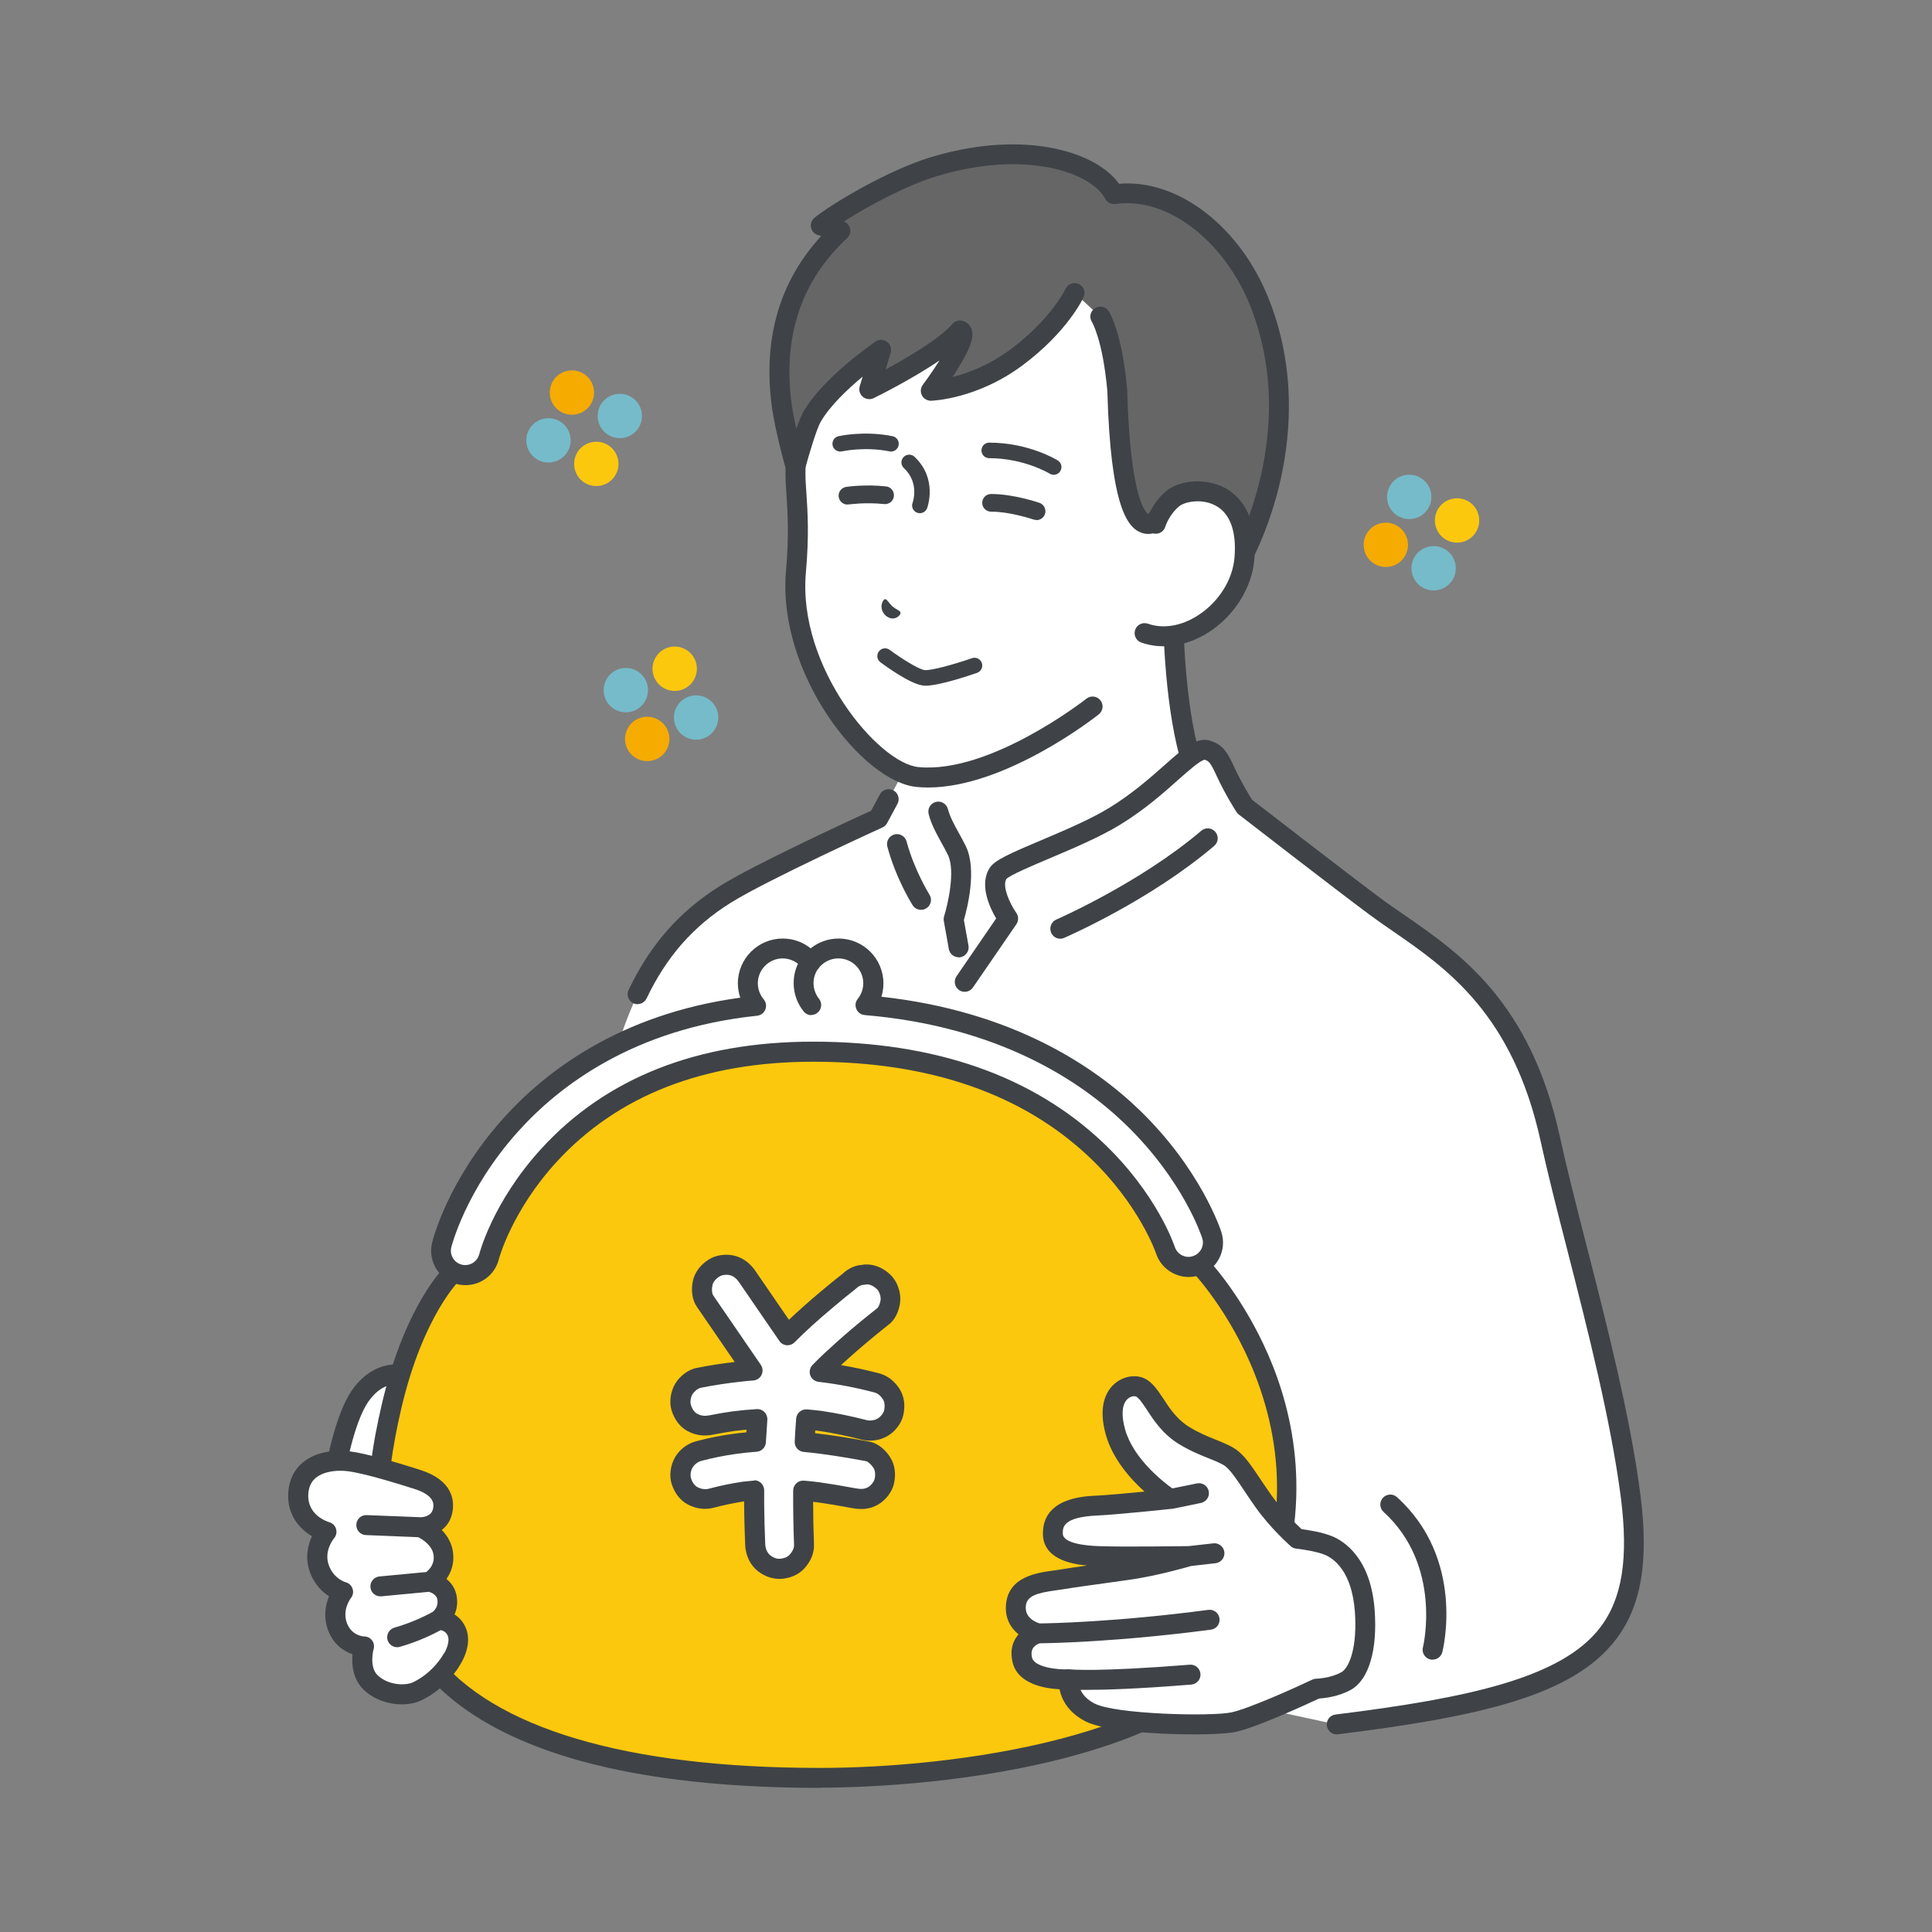 <?xml version="1.0" encoding="UTF-8"?> <svg xmlns="http://www.w3.org/2000/svg" id="_レイヤー_2" data-name="レイヤー 2" viewBox="0 0 201.22 201.22"><rect x="0" y="0" width="201.22" height="201.22" fill="#808080" stroke="none"/><defs><style> .cls-1 { fill: none; } .cls-2 { fill: #3f4347; } .cls-3 { fill: #fff; } .cls-4 { fill: #666; } .cls-5 { fill: #f6ab00; } .cls-6 { fill: #76bbc9; } .cls-7 { fill: #fcc80e; } </style></defs><g id="_レイヤー_1-2" data-name="レイヤー 1"><g><rect class="cls-1" width="201.22" height="201.22"></rect><g><g><g><path class="cls-3" d="M132.11,90.86c-3.69-1.78-6.02-4.01-8.25-12.36-2.19-8.19-1.64-20.18-1.64-20.18l-11.41,10.17-12.54,6.93s-2.26,2.39-2.26,3.97c0,5.4-2.82,9.69-6.51,11.47-7.57,3.66-10.62,8.42-10.62,8.42l22.36,12.48h19.13l22.36-12.48s-3.06-4.77-10.62-8.42Z"></path><path class="cls-2" d="M101.24,112.81c-.17,0-.35-.04-.51-.13l-22.36-12.48c-.25-.14-.43-.38-.5-.65-.07-.28-.02-.57.13-.81.13-.2,3.3-5.06,11.05-8.8,3.59-1.74,5.92-5.87,5.92-10.53,0-1.9,2.12-4.23,2.54-4.68.07-.08.16-.14.25-.2l12.44-6.87,11.32-10.1c.31-.28.76-.34,1.14-.16.38.18.61.57.59.99,0,.12-.51,11.92,1.61,19.87,2.27,8.5,4.62,10.2,7.7,11.69,7.74,3.74,10.92,8.59,11.05,8.8.15.24.2.54.13.81-.07.28-.25.51-.5.65l-22.36,12.48c-.5.28-1.13.1-1.41-.4-.28-.5-.1-1.13.4-1.41l21.31-11.9c-1.24-1.5-4.26-4.62-9.53-7.16-4.05-1.96-6.53-4.51-8.8-13.02-1.63-6.1-1.78-14.12-1.74-18.08l-9.62,8.58c-.06.05-.12.1-.19.13l-12.39,6.85c-.79.87-1.87,2.38-1.87,3.14,0,5.45-2.78,10.32-7.09,12.4-5.27,2.54-8.28,5.67-9.53,7.16l21.31,11.9c.5.28.68.91.4,1.41-.19.34-.54.53-.91.53Z"></path></g><path class="cls-3" d="M161.49,118.73c-3.42-15.78-12.3-19.9-18.26-24.31-3.3-2.44-13.58-10.41-13.58-10.41,0,0-1.14-1.76-2.01-3.66-.72-1.58-1.04-1.92-1.84-2.21-1.59-.56-4.32,3.56-9.65,6.84-4.14,2.55-11.41,4.81-12.18,5.95-1.13,1.68,1.03,4.74,1.03,4.74l-4.52,6.58-1.16-6.51s1.51-4.75.34-7.15c-.7-1.44-1.59-2.72-1.94-4.07-.47-1.88.18-6.64.18-6.64l-2.12-.63-4.3,7.99s-12.02,5.47-15.92,7.91c-8.57,5.37-10.69,13.44-12.95,21.79-1.46,5.38-5.49,23.64-5.49,23.64l-3.03,11.27,11.05,13.73,74.08,16.03c25.28-3.14,32.74-7.26,30.61-23.79-1.54-12-6.29-27.59-8.35-37.09Z"></path><path class="cls-2" d="M139.22,180.64c-.52,0-.96-.39-1.03-.91-.07-.57.33-1.09.9-1.16,14.03-1.74,23.52-3.85,27.52-9,2.34-3.02,3.02-7.22,2.2-13.62-1.03-7.97-3.46-17.5-5.61-25.9-1.05-4.08-2.03-7.94-2.72-11.1-2.89-13.32-9.81-18.1-15.37-21.94-.88-.6-1.7-1.17-2.49-1.76-3.27-2.42-13.5-10.34-13.6-10.42-.09-.07-.17-.16-.24-.26-.05-.07-1.19-1.85-2.08-3.79-.65-1.43-.82-1.51-1.22-1.65-.44.02-1.73,1.17-2.77,2.09-1.55,1.38-3.47,3.09-6.01,4.65-2.13,1.31-4.96,2.5-7.46,3.56-1.79.76-4.01,1.7-4.42,2.11-.47.75.34,2.55,1.03,3.54.25.36.25.83,0,1.19l-4.52,6.58c-.32.47-.97.59-1.44.27-.47-.32-.59-.97-.27-1.44l4.13-6.02c-.68-1.15-1.81-3.57-.65-5.3.53-.79,2.1-1.48,5.32-2.84,2.43-1.03,5.18-2.19,7.17-3.42,2.38-1.47,4.23-3.11,5.72-4.43,2.04-1.81,3.39-3.01,4.82-2.5,1.2.43,1.66,1.06,2.43,2.75.69,1.5,1.56,2.93,1.85,3.38,1.26.97,10.38,8.03,13.42,10.28.76.57,1.58,1.13,2.44,1.72,5.86,4.05,13.16,9.08,16.22,23.21.68,3.12,1.66,6.96,2.7,11.02,2.17,8.46,4.62,18.05,5.66,26.15.9,6.99.09,11.67-2.62,15.16-4.45,5.74-13.97,7.94-28.9,9.79-.04,0-.09,0-.13,0Z"></path><path class="cls-2" d="M66.41,104.59c-.15,0-.3-.03-.45-.1-.52-.25-.74-.87-.49-1.39,2.26-4.73,5.29-8.18,9.54-10.84,3.6-2.25,13.74-6.92,15.72-7.83l.91-1.69c.27-.51.9-.69,1.41-.42.51.27.69.9.42,1.41l-1.08,2c-.11.2-.28.36-.48.45-.12.05-12,5.47-15.8,7.84-3.9,2.44-6.69,5.61-8.77,9.97-.18.37-.55.59-.94.59Z"></path><path class="cls-2" d="M110.43,97.77c-.4,0-.78-.23-.95-.63-.23-.53.01-1.14.54-1.37.09-.04,8.71-3.81,15.1-9.25.44-.37,1.09-.32,1.46.12.37.44.32,1.09-.12,1.46-6.63,5.65-15.26,9.42-15.62,9.58-.13.06-.27.09-.41.09Z"></path><path class="cls-2" d="M95.93,94.76c-.34,0-.68-.17-.88-.48-.07-.11-1.74-2.77-2.63-6.1-.15-.55.18-1.12.73-1.27.55-.15,1.12.18,1.27.73.81,3.01,2.37,5.51,2.38,5.53.31.49.16,1.13-.32,1.43-.17.11-.36.16-.55.16Z"></path><path class="cls-2" d="M149.21,172.86c-.08,0-.17-.01-.26-.03-.56-.14-.89-.71-.75-1.26.03-.1,2.04-8.52-4.1-14.1-.42-.39-.46-1.04-.07-1.47.39-.42,1.04-.46,1.47-.07,7.09,6.43,4.82,15.75,4.72,16.14-.12.47-.54.78-1.01.78Z"></path><path class="cls-2" d="M99.84,99.7c-.49,0-.93-.35-1.02-.86l-.52-2.91c-.03-.17-.02-.34.03-.5.38-1.21,1.2-4.73.4-6.38-.21-.44-.46-.88-.69-1.3-.52-.94-1.06-1.92-1.32-2.97-.14-.56.2-1.12.75-1.26.56-.14,1.12.2,1.26.75.2.79.65,1.61,1.13,2.48.25.45.5.91.74,1.4,1.18,2.44.12,6.53-.21,7.67l.48,2.67c.1.56-.28,1.1-.84,1.21-.06.01-.12.02-.18.02Z"></path><g><g><path class="cls-3" d="M42.63,143.45c-2.07-.86-4.18.25-5.44,2.46-1.61,2.83-2.44,8.24-2.46,8.36l7.15,1.88,3.05-9.41s-.64-2.61-2.3-3.3Z"></path><path class="cls-2" d="M41.88,157.19c-.11,0-.21-.02-.32-.05-.55-.18-.85-.76-.67-1.31l2.95-9.11c-.22-.69-.79-1.98-1.61-2.32-1.78-.74-3.3.56-4.14,2.02-1.49,2.62-2.3,7.79-2.34,8l-2.05-.32c.09-.59.94-5.82,2.59-8.72,1.57-2.76,4.28-3.93,6.74-2.91,2.08.87,2.83,3.69,2.9,4.01.05.19.04.38-.02.57l-3.05,9.41c-.14.44-.55.72-.99.72ZM34.73,154.27h0,0Z"></path></g><g><g><path class="cls-7" d="M47.24,132.49s-4.07,3.7-6.47,14c-1.85,7.95-2.89,17.88,3.7,26.37,8.47,10.91,28.83,12.31,40.94,12.31s38.84-2.67,45.05-15.45c10.47-21.53-5.57-38.03-5.57-38.03,0,0-6.23-24.1-39.48-24.72-32.84-.62-38.17,25.51-38.17,25.51Z"></path><path class="cls-2" d="M85.42,186.21c-8.44,0-15.86-.7-22.06-2.09-9.19-2.06-15.82-5.63-19.7-10.63-6.98-8.99-5.75-19.28-3.89-27.25,2.13-9.16,5.58-13.28,6.53-14.29.34-1.42,1.99-7.28,6.92-13.13,3.26-3.86,7.27-6.92,11.94-9.07,5.8-2.68,12.62-3.96,20.27-3.82,17.54.33,27.59,7.21,32.94,12.92,5.22,5.57,7.07,11.04,7.44,12.31.84.92,4.3,4.91,6.75,11.08,2.54,6.41,4.4,16.46-1.17,27.92-2.86,5.88-9.92,10.27-20.99,13.07-10.9,2.75-21.88,2.96-24.99,2.96ZM47.95,133.25c-.08.08-3.89,3.74-6.16,13.47-1.75,7.52-2.93,17.21,3.51,25.5,6.05,7.79,19.92,11.91,40.12,11.91,13.7,0,38.41-3.13,44.12-14.86,4.2-8.63,4.58-17.44,1.14-26.17-2.59-6.57-6.48-10.63-6.52-10.67-.13-.13-.22-.29-.26-.46-.01-.06-1.59-5.92-7.1-11.76-7.28-7.72-18.13-11.94-31.39-12.19-13.25-.25-23.52,3.82-30.52,12.08-5.24,6.18-6.6,12.54-6.61,12.6-.04.21-.16.41-.32.56ZM47.24,132.49h0,0Z"></path></g><g><path class="cls-3" d="M126.22,128.64c-.08-.25-2.06-6.28-8.23-12.26-5-4.84-13.73-10.5-27.81-11.69.5-.62.8-1.41.8-2.27,0-2.01-1.63-3.63-3.63-3.63-1.19,0-2.24.58-2.91,1.46-.66-.89-1.72-1.46-2.91-1.46-2.01,0-3.63,1.63-3.63,3.63,0,.89.32,1.71.86,2.34-13.17,1.37-21.09,7.43-25.56,12.41-5.59,6.23-7.12,12.25-7.19,12.52-.32,1.36.52,2.72,1.87,3.05.2.05.4.07.6.07,1.14,0,2.18-.78,2.47-1.94.01-.05,1.38-5.21,6.19-10.49,6.42-7.04,15.7-10.84,27.56-10.84s22.38,3.47,29.56,10.31c5.36,5.1,7.11,10.3,7.12,10.35.43,1.34,1.86,2.07,3.19,1.64,1.34-.43,2.07-1.86,1.64-3.19Z"></path><path class="cls-2" d="M48.48,133.85c-.28,0-.56-.03-.84-.1-1.91-.46-3.1-2.39-2.64-4.3.06-.26,1.59-6.47,7.42-12.97,4.35-4.85,12.11-10.86,24.68-12.57-.16-.48-.25-.98-.25-1.49,0-2.58,2.1-4.67,4.67-4.67,1.08,0,2.09.36,2.91,1.02.82-.65,1.83-1.02,2.91-1.02,2.58,0,4.67,2.1,4.67,4.67,0,.47-.07.94-.21,1.39,13.65,1.51,22.14,7.22,26.91,11.83,6.35,6.15,8.42,12.42,8.5,12.69h0c.29.91.21,1.88-.23,2.73-.44.85-1.18,1.48-2.09,1.77-.91.29-1.88.21-2.73-.23-.85-.44-1.48-1.18-1.77-2.09-.01-.04-1.74-5.04-6.85-9.91-6.98-6.65-16.68-10.02-28.84-10.02-11.42,0-20.43,3.53-26.79,10.5-4.6,5.05-5.94,10-5.95,10.05-.39,1.6-1.82,2.72-3.47,2.72ZM81.52,99.82c-1.43,0-2.59,1.16-2.59,2.59,0,.61.22,1.2.61,1.67.25.29.31.7.17,1.06-.14.36-.47.61-.86.65-12.83,1.34-20.62,7.3-24.9,12.07-5.49,6.11-6.93,12-6.95,12.06-.19.8.31,1.61,1.11,1.8.12.03.23.04.35.04.69,0,1.29-.47,1.46-1.15.01-.05,1.38-5.4,6.43-10.94,6.77-7.42,16.3-11.18,28.33-11.18,12.71,0,22.9,3.56,30.28,10.59,5.51,5.25,7.32,10.55,7.39,10.77.13.39.39.7.75.89.36.18.76.22,1.14.09.38-.12.69-.39.88-.74.18-.36.22-.76.09-1.14-.08-.25-1.99-6.04-7.97-11.83-4.7-4.55-13.23-10.22-27.18-11.4-.38-.03-.72-.27-.87-.63-.15-.35-.1-.76.15-1.06.37-.47.57-1.03.57-1.62,0-1.43-1.16-2.59-2.59-2.59-.82,0-1.58.38-2.08,1.04-.2.26-.5.42-.83.42s-.64-.15-.83-.42c-.5-.66-1.25-1.04-2.08-1.04Z"></path></g><path class="cls-2" d="M84.51,105.73c-.3,0-.6-.13-.81-.39-.67-.83-1.04-1.87-1.04-2.94s.32-1.99.93-2.8c.34-.46,1-.55,1.45-.21.46.34.55,1,.21,1.45-.34.45-.52.99-.52,1.55,0,.6.2,1.16.57,1.63.36.45.29,1.1-.16,1.46-.19.16-.42.23-.65.23Z"></path></g><g><path class="cls-3" d="M121.87,156.12s-5.61.59-7.59.68c-3.11.14-4.62.96-4.62,2.91s2.74,2.29,4.72,2.36c2.84.1,9.48,0,9.48,0,0,0-3.22.97-6.19,1.4-2.11.31-5.44.73-7.06,1.01s-4.55.3-4.79,2.67c-.24,2.38,2.34,2.96,2.34,2.96,0,0-2.24.53-1.68,2.79.55,2.21,4.82,2,4.82,2,0,0-.26,2.16,2.21,3.44,2.46,1.28,12.6,1.51,14.93,1.03,2.33-.49,8.67-3.49,8.67-3.49,0,0,1.74-.03,3.1-.8,1.35-.77,2.22-3.42,1.93-7.32-.35-4.65-2.51-6.26-3.75-6.77-1.23-.51-3.28-.73-3.28-.73,0,0-1.97-1.72-3.49-3.86-1.52-2.14-2.31-3.61-3.28-4.43-.97-.82-2.9-1.16-5.02-2.46-2.73-1.67-3.3-4.67-4.78-5.08-1.09-.3-3.49.67-2.36,4.72,1.13,4.05,5.7,6.98,5.7,6.98Z"></path><path class="cls-2" d="M143.17,167.68c-.4-5.43-3.2-7.16-4.38-7.66-1.05-.44-2.56-.67-3.23-.76-.55-.51-1.96-1.88-3.1-3.47-.47-.67-.88-1.27-1.24-1.81-.84-1.25-1.44-2.16-2.22-2.81-.61-.51-1.41-.84-2.34-1.21-.85-.34-1.81-.73-2.8-1.34-1.27-.78-2.02-1.91-2.68-2.92-.67-1.02-1.31-1.99-2.37-2.28-.8-.22-2-.04-2.89.85-.78.78-1.54,2.31-.75,5.15.7,2.51,2.54,4.59,4.03,5.93-1.74.17-3.91.37-4.97.42-1.39.06-5.61.25-5.61,3.95,0,2.56,2.76,3.17,4.59,3.33-1.08.15-2.08.3-2.78.42-.21.04-.45.07-.7.1-1.74.24-4.66.63-4.95,3.49-.15,1.48.5,2.5,1.3,3.16-.11.12-.21.26-.3.41-.31.5-.61,1.34-.31,2.53.55,2.23,3.33,2.7,4.88,2.78.2.98.83,2.37,2.68,3.33,1.89.99,7.24,1.37,11.26,1.37,1.96,0,3.6-.09,4.36-.25,2.22-.46,7.62-2.97,8.72-3.48.58-.04,2.09-.21,3.35-.93,1.85-1.05,2.76-4.15,2.45-8.3ZM139.69,174.17c-1.1.62-2.59.67-2.6.67-.15,0-.29.04-.42.1-1.73.82-6.62,3.03-8.44,3.41-2.13.44-12.07.2-14.24-.93-.83-.43-1.24-.96-1.45-1.42.22,0,.47,0,.75,0,1.87,0,5.2-.1,10.79-.55.57-.05,1-.55.95-1.12-.05-.57-.55-1-1.12-.95-9.75.78-12.46.49-12.48.48-.02,0-.04,0-.07,0-.02,0-.04,0-.06,0-.02,0-.03,0-.05,0-1.2.06-3.52-.24-3.76-1.21-.24-.98.37-1.36.81-1.5,1.06-.01,8.04-.13,17.82-1.42.57-.07.97-.6.89-1.17-.07-.57-.6-.97-1.17-.89-9.68,1.28-16.56,1.4-17.56,1.41-.36-.11-1.56-.56-1.44-1.81.1-1.04,1.1-1.36,3.16-1.64.27-.04.53-.07.77-.11.99-.17,2.65-.4,4.26-.62,1-.14,1.98-.27,2.78-.39,2.77-.41,5.69-1.25,6.25-1.41l2.54-.29c.57-.06.98-.58.92-1.15-.06-.57-.58-.98-1.15-.92l-2.59.29c-.6,0-6.72.1-9.37,0-1.39-.05-3.72-.29-3.72-1.32,0-.64,0-1.71,3.63-1.87,1.99-.09,7.43-.66,7.66-.69.02,0,.03,0,.05,0,.01,0,.02,0,.04,0,.02,0,1.53-.3,3.02-.62.56-.12.92-.67.8-1.23-.12-.56-.67-.92-1.23-.8-1,.21-2,.41-2.56.52-1.02-.73-4.08-3.14-4.92-6.15-.41-1.47-.33-2.58.22-3.13.33-.33.73-.35.87-.31.31.09.78.79,1.19,1.42.74,1.13,1.66,2.53,3.33,3.55,1.14.7,2.23,1.14,3.11,1.49.76.31,1.42.57,1.78.87.55.47,1.09,1.27,1.83,2.38.37.55.78,1.17,1.27,1.86,1.57,2.21,3.57,3.96,3.65,4.04.16.14.36.23.58.25.53.06,2.1.28,2.99.65.83.35,2.79,1.61,3.11,5.89.27,3.65-.54,5.84-1.41,6.34Z"></path></g><g><path class="cls-3" d="M36.36,152.21c2.01.27,5.88,1.5,7.08,1.88,1.47.47,2.98,1.37,2.66,3.18-.32,1.82-2.33,1.79-2.33,1.79,0,0,2.15.86,2.38,2.8s-1.45,2.87-1.45,2.87c0,0,1.65.31,1.84,1.75.2,1.45-.91,2.23-.91,2.23,0,0,1.36-.06,1.92,1.23.55,1.29-.49,2.87-.49,2.87,0,0-1.12,2.13-3.58,3.32-1.15.56-3.4.48-4.85-.87s-.73-3.79-.73-3.79c0,0-2.01-.04-2.76-2.08-.73-1.98.58-3.6.58-3.6,0,0-1.81-.47-2.5-2.53s.77-3.73.77-3.73c0,0-3.12-.88-2.93-4,.19-3.08,3.3-3.6,5.3-3.33Z"></path><path class="cls-2" d="M48.51,169.54c-.28-.66-.71-1.1-1.17-1.39.22-.5.34-1.11.24-1.81-.12-.86-.56-1.47-1.08-1.89.48-.68.82-1.59.69-2.72-.12-1.02-.62-1.81-1.18-2.38.53-.41.97-1.02,1.12-1.91.2-1.16.03-3.27-3.37-4.35-3.39-1.08-5.84-1.73-7.26-1.92-.72-.1-3.19-.3-4.94,1.13-.93.76-1.46,1.86-1.54,3.17-.14,2.33,1.21,3.78,2.47,4.53-.4.87-.74,2.15-.26,3.6.46,1.38,1.32,2.19,2.04,2.65-.35.84-.63,2.1-.11,3.51.57,1.55,1.69,2.23,2.55,2.53-.09,1.05.02,2.63,1.21,3.74,1.11,1.03,2.59,1.48,3.92,1.48.78,0,1.51-.15,2.09-.44,2.55-1.24,3.82-3.37,4.02-3.73.22-.35,1.27-2.14.56-3.81ZM46.2,172.24s-.04.06-.05.09c0,.02-1.02,1.86-3.11,2.87-.79.38-2.56.35-3.69-.7-.94-.87-.45-2.72-.44-2.73.09-.31.04-.65-.15-.91-.19-.26-.49-.42-.81-.42-.14,0-1.34-.1-1.82-1.4-.51-1.38.38-2.55.41-2.59.22-.28.3-.64.18-.98-.11-.34-.38-.59-.72-.68-.05-.01-1.29-.38-1.78-1.85-.48-1.45.53-2.68.57-2.72.23-.27.31-.64.21-.98-.1-.34-.37-.61-.71-.7-.09-.03-2.32-.68-2.18-2.94.05-.74.3-1.29.79-1.69.66-.54,1.67-.73,2.55-.73.28,0,.55.02.79.05.9.12,2.83.54,6.91,1.84,2.19.7,2.02,1.65,1.96,2.02-.15.87-1.1.93-1.29.93l-5.63-.22c-.58-.03-1.06.42-1.08,1-.02.57.42,1.06,1,1.08l5.45.22c.39.2,1.47.83,1.6,1.89.11.95-.48,1.52-.77,1.74l-4.87.46c-.57.05-.99.56-.94,1.13.05.54.5.94,1.03.94.03,0,.07,0,.1,0l4.96-.47c.25.07.82.3.89.84.1.71-.35,1.13-.46,1.23-.29.17-1.96,1.08-4.02,1.66-.55.16-.87.73-.72,1.28.13.46.55.76,1,.76.09,0,.19-.01.28-.04,1.99-.56,3.62-1.39,4.26-1.74.21.04.56.17.73.58.27.62-.22,1.6-.4,1.88Z"></path></g><g><path class="cls-3" d="M92.81,145.18c-.36-.55-.87-1-1.52-1.17-1.95-.51-3.94-.89-5.94-1.13.75-.78,1.55-1.51,2.35-2.23,1.16-1.04,2.36-2.05,3.57-3.03.24-.19.48-.39.73-.58.48-.37.74-1.22.74-1.79,0-.62-.28-1.37-.74-1.79-.48-.44-1.12-.77-1.79-.74-.22.03-.45.06-.67.09-.43.12-.8.34-1.12.65-.78.61-1.55,1.24-2.31,1.88-1.41,1.18-2.79,2.41-4.09,3.72-.04-.06-.08-.11-.11-.17-1.1-1.61-2.21-3.22-3.31-4.83-.25-.37-.5-.73-.75-1.1-.38-.55-.86-.98-1.52-1.17-.61-.17-1.42-.09-1.96.26-.54.35-1.02.87-1.17,1.52-.15.64-.13,1.4.26,1.96.69,1.01,1.39,2.02,2.08,3.03.95,1.39,1.9,2.77,2.85,4.16-.38.03-.76.06-1.14.1-1.51.16-3.02.39-4.51.69-.6.12-1.22.65-1.52,1.17-.32.54-.45,1.35-.26,1.96.2.61.58,1.21,1.17,1.52.63.33,1.26.4,1.96.26.77-.16,1.55-.29,2.33-.4.82-.1,1.64-.18,2.46-.23-.06.79-.11,1.58-.15,2.37-.75.05-1.49.13-2.24.23-1.26.17-2.51.43-3.75.76-.61.16-1.2.62-1.52,1.17-.32.54-.45,1.35-.26,1.96.2.61.58,1.21,1.17,1.52.61.32,1.28.43,1.96.26,1.15-.3,2.31-.55,3.48-.72.33-.04.65-.07.98-.09,0,.5,0,1,0,1.5.01,1.38.05,2.77.11,4.15.03.67.26,1.32.74,1.79.44.44,1.16.77,1.79.74.66-.03,1.34-.25,1.79-.74.45-.48.77-1.12.74-1.79-.08-1.87-.1-3.74-.09-5.6.52.04,1.03.1,1.55.16,1.26.18,2.52.39,3.78.63.68.13,1.34.11,1.96-.26.53-.31,1.03-.91,1.17-1.52.15-.65.12-1.38-.26-1.96-.34-.53-.87-1.05-1.52-1.17-2.16-.4-4.34-.76-6.53-.96.04-.79.09-1.57.15-2.36.48.04.95.09,1.42.15,1.54.22,3.07.54,4.58.94.64.17,1.38.08,1.96-.26.53-.31,1.03-.91,1.17-1.52.15-.65.12-1.38-.26-1.96Z"></path><path class="cls-2" d="M81.12,164.44c-.86,0-1.81-.4-2.46-1.05-.64-.64-1.01-1.52-1.05-2.49-.06-1.51-.1-2.88-.11-4.18,0-.12,0-.24,0-.35-1.04.16-2.1.38-3.16.66-.9.24-1.83.12-2.71-.34-.77-.41-1.36-1.16-1.67-2.12-.28-.86-.14-1.96.35-2.8.46-.79,1.28-1.42,2.15-1.65,1.31-.35,2.61-.61,3.87-.78.46-.06.93-.12,1.4-.16,0-.09.01-.19.02-.28-.41.04-.81.08-1.21.13-.74.11-1.51.24-2.26.39-.96.19-1.83.08-2.65-.36-.77-.41-1.36-1.16-1.67-2.12-.28-.86-.14-1.96.35-2.8.4-.69,1.24-1.46,2.21-1.66,1.29-.26,2.63-.47,4-.63l-3.93-5.73c-.5-.73-.65-1.74-.41-2.77.19-.84.77-1.61,1.62-2.16.76-.49,1.86-.64,2.79-.38.83.23,1.54.76,2.1,1.58l3.48,5.07c.93-.89,1.97-1.81,3.26-2.9.9-.76,1.62-1.34,2.3-1.87.43-.41.94-.71,1.52-.87.05-.01.09-.02.14-.03l.67-.09s.06,0,.09,0c.88-.04,1.79.32,2.54,1.02.66.6,1.08,1.61,1.08,2.56,0,.83-.36,2-1.14,2.62-.24.19-.48.38-.71.57-1.28,1.03-2.44,2.01-3.53,2.99-.26.24-.53.48-.8.72,1.32.22,2.64.51,3.96.85.86.23,1.59.78,2.13,1.61h0c.49.76.63,1.73.4,2.75-.19.85-.84,1.71-1.65,2.18-.8.47-1.83.6-2.74.36-1.5-.39-3-.7-4.47-.91-.1-.01-.2-.02-.31-.04,0,.1-.01.19-.02.29,2.01.23,3.95.56,5.62.87,1.14.21,1.87,1.11,2.2,1.63.49.76.63,1.73.4,2.75-.19.85-.84,1.71-1.65,2.18-.76.45-1.64.57-2.67.38-1.45-.27-2.64-.47-3.73-.62-.12-.02-.25-.03-.37-.04,0,1.49.03,2.97.09,4.41.04.88-.32,1.79-1.02,2.54-.6.65-1.49,1.03-2.51,1.08-.04,0-.08,0-.12,0ZM78.55,154.17c.26,0,.52.1.71.28.21.2.33.48.33.77,0,.49,0,.99,0,1.48.01,1.28.05,2.62.11,4.11.02.45.17.84.44,1.1s.7.45,1.01.44c.46-.02.86-.17,1.08-.41.18-.2.49-.6.47-1.05-.07-1.84-.1-3.74-.09-5.65,0-.29.13-.57.34-.76.21-.2.5-.29.79-.27.51.04,1.05.1,1.59.17,1.14.16,2.35.36,3.84.64.54.1.91.06,1.24-.13.31-.18.61-.56.68-.85.11-.46.06-.88-.12-1.16-.25-.38-.57-.66-.83-.71-1.91-.35-4.16-.74-6.43-.95-.56-.05-.97-.53-.94-1.09.04-.8.09-1.6.15-2.38.02-.28.15-.53.36-.71.21-.18.48-.27.76-.25.5.04.99.09,1.47.15,1.57.23,3.15.55,4.72.96.38.1.84.04,1.17-.15.31-.18.61-.56.68-.85.1-.46.06-.88-.12-1.16h0c-.17-.27-.47-.61-.91-.72-1.93-.51-3.88-.88-5.8-1.1-.39-.05-.73-.31-.86-.68-.13-.37-.04-.79.23-1.07.78-.81,1.61-1.57,2.4-2.28,1.12-1.01,2.3-2.01,3.62-3.06.25-.2.49-.4.74-.59.13-.1.34-.59.34-.97s-.18-.82-.41-1.03c-.33-.3-.69-.47-1.01-.47h0l-.54.07c-.23.07-.43.2-.61.37-.03.03-.06.06-.09.08-.67.52-1.38,1.1-2.28,1.86-1.68,1.41-2.91,2.53-4.02,3.65-.22.22-.52.33-.83.31-.31-.03-.59-.19-.76-.45l-4.18-6.09c-.29-.42-.58-.65-.94-.75-.36-.1-.86-.04-1.12.13-.39.25-.65.57-.72.87-.1.46-.07.9.1,1.14l4.93,7.19c.21.31.24.7.08,1.04-.16.34-.49.56-.86.59-.42.03-.77.06-1.1.1-1.51.16-2.99.38-4.41.67-.26.05-.65.37-.83.67-.19.32-.26.82-.16,1.11.14.44.38.77.66.92.4.21.77.25,1.26.16.79-.16,1.59-.3,2.39-.41.85-.11,1.7-.19,2.55-.24.3-.02.59.09.8.31.21.21.32.51.3.8-.06.86-.11,1.63-.15,2.35-.03.52-.44.94-.96.98-.73.05-1.46.13-2.17.23-1.18.16-2.4.41-3.62.73-.34.09-.7.37-.89.69-.19.32-.26.82-.16,1.11.14.44.38.77.66.92.41.22.82.27,1.2.17,1.2-.32,2.42-.57,3.6-.74.01,0,.02,0,.03,0,.33-.04.67-.07,1.02-.1.03,0,.05,0,.08,0Z"></path></g></g></g><g><g><path class="cls-3" d="M109.2,20.57c-5.29-.53-11.99,1.05-16.18,4.75-8.85,7.8-10.2,19.4-10.16,24.09.02,2.27.51,4.84.05,10.2-.92,10.47,7.95,20.86,12.65,21.32,7.98.78,18.25-7.34,18.25-7.34l8.92-11.19.6-6.91s.39-4.41.75-9.09c.55-6.94-.06-24.33-14.88-25.82Z"></path><path class="cls-2" d="M96.66,82.02c-.41,0-.81-.02-1.21-.06-5.66-.55-14.51-11.85-13.59-22.45.33-3.75.17-6.09.05-7.97-.05-.75-.1-1.45-.1-2.13-.02-2.59.4-15.96,10.52-24.88,4.72-4.16,11.93-5.51,16.97-5,6.74.68,11.61,4.67,14.07,11.55,2.18,6.08,1.94,12.79,1.74,15.39-.36,4.63-.75,9.05-.75,9.1l-.6,6.91c-.05.57-.55,1-1.13.94-.57-.05-.99-.55-.94-1.13l.6-6.91s.39-4.46.75-9.08c.19-2.47.42-8.82-1.62-14.52-2.21-6.15-6.35-9.58-12.33-10.18-4.6-.46-11.14.75-15.39,4.49-9.44,8.32-9.83,20.87-9.81,23.3,0,.62.05,1.26.1,2.01.13,1.95.29,4.38-.06,8.29-.85,9.76,7.54,19.79,11.72,20.2,7.47.73,17.4-7.04,17.5-7.12.45-.36,1.1-.28,1.46.17.36.45.28,1.1-.17,1.46-.41.33-9.73,7.62-17.79,7.62Z"></path></g><g><path class="cls-4" d="M116.04,20.22c-1.71-3.26-9.08-5.8-18.73-2.89-4.32,1.3-10.1,4.75-11.8,6.13l2.02.57h0c-2.24,2.09-7.45,7.53-6.13,17.94.34,2.71,1.46,6.56,1.46,6.56,0,0,1.1-4.05,1.71-5.12,1.95-3.4,7.2-6.99,7.2-6.99l-1.22,4.08s7.26-3.53,9.44-6.11c1.37.39-3.04,6.28-3.04,6.28,0,0,4.43-.13,8.95-3.49,4.51-3.37,6.02-6.68,6.02-6.68l2.67,2.48s1.24,1.88,1.77,7.69c.5,17.86,4.18,13.41,4.18,13.41l2.88.22-.36,4.16,5.85.47s7.86-13.07,2.35-27.25c-2.86-7.36-9.3-12.35-15.23-11.45Z"></path><path class="cls-2" d="M128.92,59.96s-.06,0-.08,0l-5.85-.47c-.28-.02-.53-.15-.71-.36-.18-.21-.27-.49-.24-.76l.27-3.11-1.4-.11c-.48.35-1.19.63-1.99.35-1.49-.51-3.25-2.66-3.59-14.77-.48-5.34-1.59-7.17-1.6-7.19-.32-.48-.18-1.12.3-1.43.48-.32,1.13-.18,1.44.3.14.21,1.4,2.27,1.93,8.17,0,.02,0,.04,0,.06.32,11.59,2.01,12.8,2.18,12.89.06-.02.16-.1.16-.11.22-.26.54-.4.88-.37l2.88.22c.28.02.53.15.71.36.18.21.27.49.24.76l-.27,3.12,4.14.33c1.36-2.59,6.6-13.87,1.97-25.79-2.7-6.96-8.77-11.61-14.11-10.8-.44.06-.87-.15-1.07-.54-1.45-2.77-8.35-5.14-17.51-2.37-3.15.95-7.23,3.14-9.71,4.73.22.08.41.23.53.44.25.42.17.96-.19,1.29-4.73,4.4-6.68,10.13-5.81,17.05.11.87.31,1.87.52,2.82.25-.73.51-1.39.72-1.76,2.04-3.57,7.3-7.18,7.52-7.33.36-.25.84-.24,1.2.02.36.26.51.72.38,1.14l-.52,1.74c2.43-1.32,5.72-3.28,6.94-4.73.26-.31.69-.44,1.08-.33.45.13.79.45.93.89.21.62.16,1.58-1.59,4.35-.13.21-.26.41-.39.61,1.59-.41,3.82-1.23,6.06-2.9,4.21-3.14,5.69-6.25,5.7-6.28.24-.52.86-.75,1.38-.51.52.24.75.85.51,1.37-.07.15-1.67,3.6-6.35,7.09-4.72,3.52-9.34,3.69-9.54,3.7-.4,0-.77-.21-.95-.56-.18-.35-.15-.78.09-1.1.63-.85,1.24-1.74,1.74-2.54-2.94,2.01-6.64,3.82-6.86,3.93-.37.18-.81.12-1.13-.14-.31-.27-.44-.69-.32-1.09l.3-1.01c-1.55,1.29-3.43,3.06-4.38,4.73-.4.69-1.2,3.36-1.61,4.87-.12.45-.53.76-.99.77-.47.01-.88-.3-1.01-.75-.05-.16-1.14-3.96-1.49-6.72-.88-6.96.86-12.86,5.17-17.55l-.32-.09c-.37-.1-.66-.41-.74-.79-.08-.38.06-.77.36-1.02,1.76-1.43,7.64-4.96,12.16-6.32,5.78-1.74,10.18-1.45,12.85-.89,3.09.64,5.48,1.96,6.71,3.67,6.18-.51,12.68,4.49,15.67,12.18,2.95,7.58,2.13,14.83.93,19.58-1.3,5.13-3.28,8.45-3.36,8.59-.19.31-.53.5-.89.5Z"></path></g><g><path class="cls-3" d="M122.12,51.94c-1.33,1.13-1.75,2.61-1.75,2.61l-1.16,11.39c4.5,1.59,9.95-2.73,10.39-7.74.69-7.87-5.78-7.7-7.47-6.26Z"></path><path class="cls-2" d="M121.18,67.31c-.8,0-1.58-.13-2.32-.39-.54-.19-.82-.78-.63-1.33.19-.54.78-.82,1.33-.63,1.58.56,3.48.25,5.2-.86,2.15-1.38,3.61-3.68,3.81-5.99.24-2.78-.46-4.68-2.02-5.48-1.48-.76-3.23-.34-3.75.11-1.06.9-1.43,2.1-1.43,2.11-.16.55-.74.86-1.29.7-.55-.16-.86-.73-.71-1.28.02-.07.53-1.8,2.08-3.12,1.23-1.04,3.89-1.48,6.05-.37,1.36.7,3.56,2.61,3.14,7.51-.26,2.94-2.08,5.84-4.75,7.56-1.5.96-3.13,1.46-4.69,1.46Z"></path></g><path class="cls-2" d="M95.81,53.45c-.1,0-.19-.02-.29-.05-.42-.16-.63-.62-.47-1.04.03-.08.73-2.07-.91-3.61-.33-.31-.34-.82-.04-1.14.31-.33.82-.34,1.14-.04,2.44,2.29,1.36,5.24,1.32,5.36-.12.32-.43.52-.76.52Z"></path><g><path class="cls-2" d="M93.79,63.85c0-.26-.43-.35-.84-.69-.39-.36-.58-.81-.8-.75-.23.06-.68.98.1,1.71.82.68,1.54,0,1.54-.27Z"></path><path class="cls-2" d="M109.75,49.45c-.15,0-.29-.04-.43-.12-.02-.02-2.67-1.61-6.29-1.61-.45,0-.81-.36-.81-.81s.36-.81.81-.81c4.1,0,7.02,1.78,7.14,1.86.38.24.5.73.26,1.11-.15.25-.42.38-.69.38Z"></path><path class="cls-2" d="M92.8,47.03c-.05,0-.11,0-.16-.02-2.61-.52-4.93,0-4.95,0-.43.1-.87-.17-.97-.61-.1-.43.17-.87.61-.97.11-.02,2.66-.6,5.63,0,.44.09.72.51.63.95-.08.38-.41.65-.79.65Z"></path><path class="cls-2" d="M107.96,54.16c-.1,0-.2-.02-.31-.05-.02,0-2.38-.82-4.43-.82-.51,0-.92-.41-.92-.92s.41-.92.92-.92c2.37,0,4.93.89,5.04.92.48.17.74.7.57,1.18-.13.38-.49.62-.87.62Z"></path><path class="cls-2" d="M88.26,52.55c-.45,0-.84-.33-.91-.79-.07-.5.27-.97.78-1.05.08-.01,1.97-.29,4.15-.05.51.05.87.51.82,1.02-.05.51-.51.87-1.02.82-1.93-.21-3.66.04-3.68.04-.05,0-.09,0-.14,0Z"></path><path class="cls-2" d="M96.37,71.41c-.1,0-.19,0-.28-.02-1.32-.17-3.89-2.04-4.39-2.41-.36-.27-.43-.77-.17-1.13.27-.36.77-.43,1.13-.17,1.11.82,2.97,2.02,3.64,2.11.61.08,3.04-.58,4.93-1.24.42-.15.88.08,1.03.5.15.42-.08.88-.5,1.03-.67.23-3.91,1.34-5.4,1.34Z"></path></g></g><g><path class="cls-7" d="M64.29,47.57c.41,1.21-.23,2.52-1.44,2.93-1.21.41-2.52-.23-2.93-1.44-.41-1.21.23-2.52,1.44-2.93,1.21-.41,2.52.23,2.93,1.44Z"></path><path class="cls-5" d="M61.75,40.14c.41,1.21-.23,2.52-1.44,2.93-1.21.41-2.52-.23-2.93-1.44-.41-1.21.23-2.52,1.44-2.93s2.52.23,2.93,1.44Z"></path><path class="cls-6" d="M57.87,48.05c-1.21.41-2.52-.23-2.93-1.44s.23-2.52,1.44-2.93c1.21-.41,2.52.23,2.93,1.44.41,1.21-.23,2.52-1.44,2.93Z"></path><path class="cls-6" d="M65.3,45.51c-1.21.41-2.52-.23-2.93-1.44-.41-1.21.23-2.52,1.44-2.93,1.21-.41,2.52.23,2.93,1.44.41,1.21-.23,2.52-1.44,2.93Z"></path></g><g><path class="cls-6" d="M151.5,58.44c.41,1.21-.23,2.52-1.44,2.93-1.21.41-2.52-.23-2.93-1.44-.41-1.21.23-2.52,1.44-2.93,1.21-.41,2.52.23,2.93,1.44Z"></path><circle class="cls-6" cx="146.77" cy="51.76" r="2.31" transform="translate(-3.3 10.54) rotate(-4.07)"></circle><path class="cls-5" d="M145.08,58.93c-1.21.41-2.52-.23-2.93-1.44s.23-2.52,1.44-2.93c1.21-.41,2.52.23,2.93,1.44.41,1.21-.23,2.52-1.44,2.93Z"></path><path class="cls-7" d="M152.5,56.39c-1.21.41-2.52-.23-2.93-1.44-.41-1.21.23-2.52,1.44-2.93s2.52.23,2.93,1.44c.41,1.21-.23,2.52-1.44,2.93Z"></path></g><g><path class="cls-5" d="M69.56,77.8c-.46,1.19-1.8,1.78-2.99,1.31-1.19-.46-1.78-1.8-1.31-2.99.46-1.19,1.8-1.78,2.99-1.31s1.78,1.8,1.31,2.99Z"></path><path class="cls-7" d="M72.42,70.49c-.46,1.19-1.8,1.78-2.99,1.31-1.19-.46-1.78-1.8-1.31-2.99s1.8-1.78,2.99-1.31c1.19.46,1.78,1.8,1.31,2.99Z"></path><circle class="cls-6" cx="65.18" cy="71.88" r="2.31"></circle><path class="cls-6" d="M71.66,76.88c-1.19-.46-1.78-1.8-1.31-2.99s1.8-1.78,2.99-1.31c1.19.46,1.78,1.8,1.31,2.99-.46,1.19-1.8,1.78-2.99,1.31Z"></path></g></g></g></g></svg> 